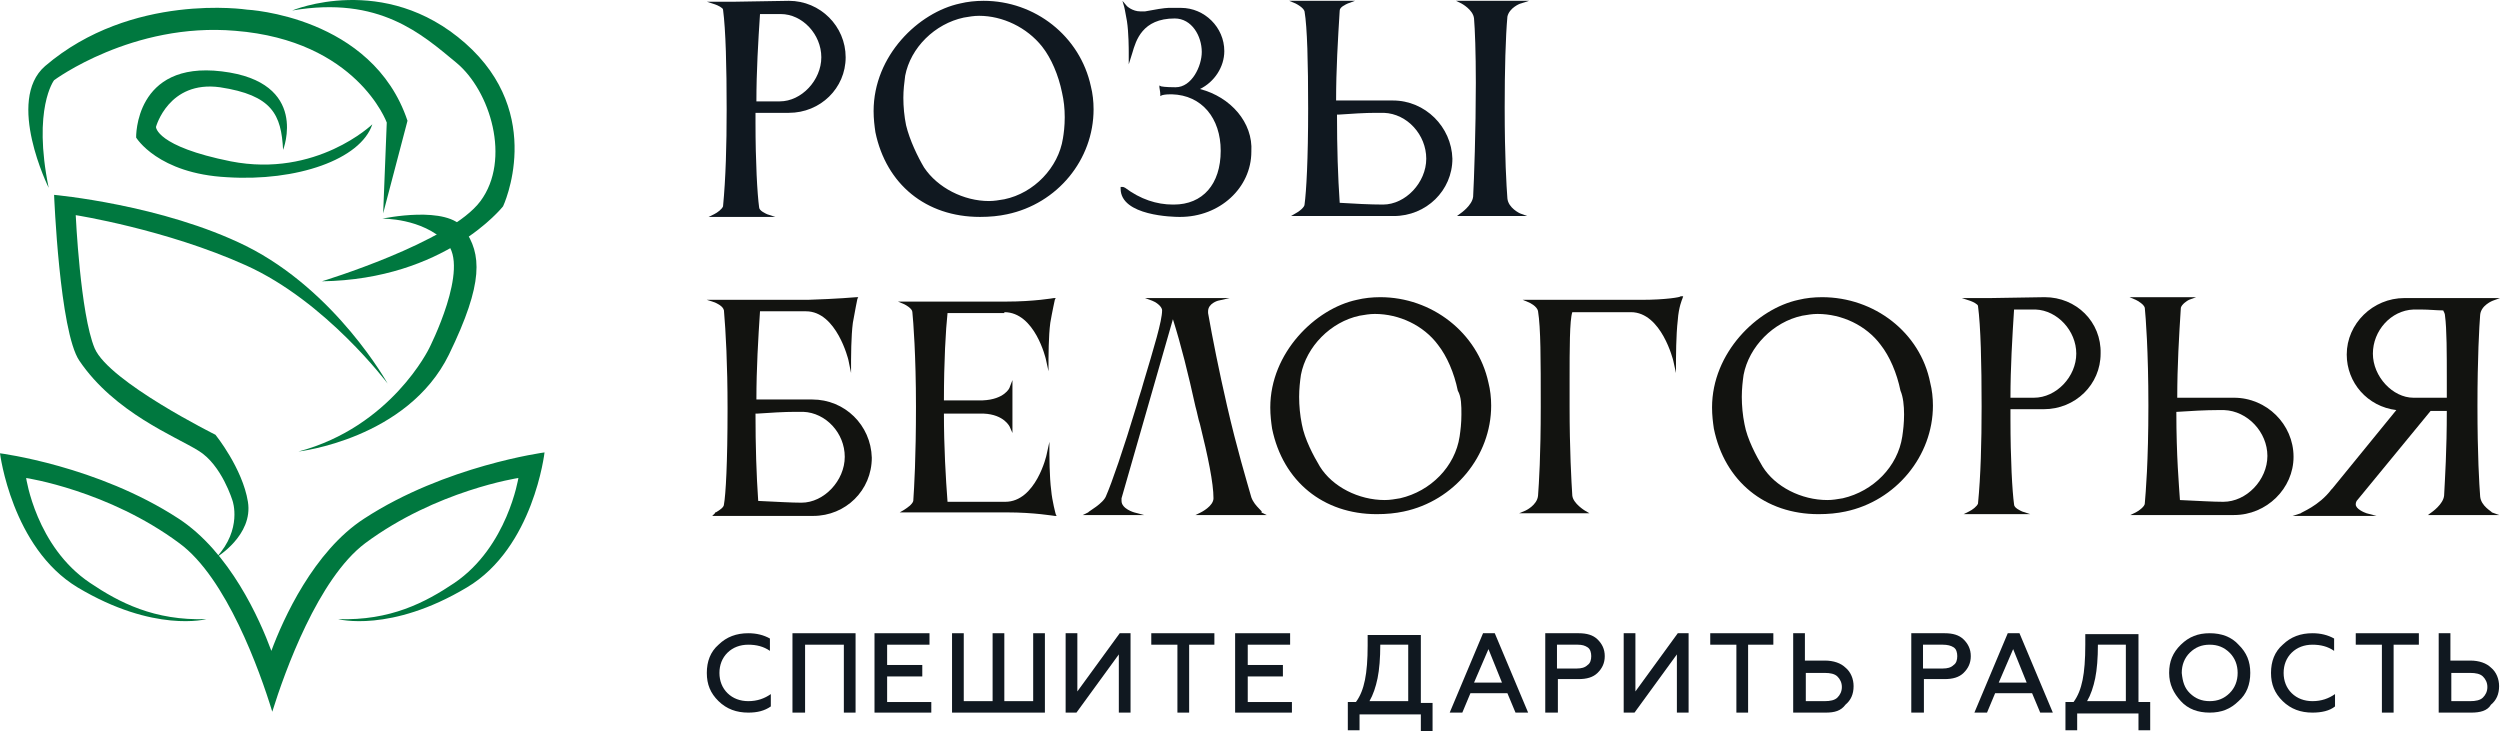 <?xml version="1.0" encoding="UTF-8"?> <svg xmlns="http://www.w3.org/2000/svg" width="424" height="124" viewBox="0 0 424 124" fill="none"> <path d="M346.784 50.402L337.61 50.551H332.717L334.093 51C334.552 51.15 335.469 51.598 335.469 51.898C335.928 55.338 336.081 61.621 336.081 68.951C336.081 75.084 335.928 80.768 335.469 85.406C335.316 85.855 334.552 86.453 333.94 86.752L333.023 87.201H344.338L342.961 86.752C342.656 86.602 341.585 86.154 341.585 85.555C341.279 83.311 340.974 77.926 340.974 71.045V69.4H346.631C351.983 69.4 356.264 65.211 356.264 59.975C356.417 54.59 352.136 50.402 346.784 50.402ZM352.136 59.975C352.136 63.865 348.772 67.455 344.949 67.455H340.974C340.974 62.369 341.279 57.283 341.585 52.496C342.35 52.496 343.267 52.496 344.185 52.496H345.255C348.925 52.645 352.136 56.086 352.136 59.975Z" fill="#121310"></path> <path d="M234.094 50.402C232.718 50.402 231.342 50.551 230.119 50.85C223.085 52.346 215.44 59.826 215.44 69.1C215.44 70.447 215.593 71.643 215.746 72.691C217.581 81.666 224.462 87.201 233.483 87.201C235.165 87.201 236.694 87.051 238.07 86.752C246.633 84.957 252.902 77.328 252.902 68.801C252.902 67.455 252.749 66.109 252.443 64.912C250.608 56.385 242.81 50.402 234.094 50.402ZM247.856 70.297C247.856 71.793 247.703 72.99 247.55 74.037C246.785 79.123 242.657 83.311 237.458 84.508C236.541 84.658 235.776 84.807 234.859 84.807C230.425 84.807 225.991 82.564 223.85 79.123C222.78 77.328 221.251 74.486 220.792 71.943C220.486 70.447 220.333 68.801 220.333 67.305C220.333 65.959 220.486 64.613 220.639 63.566C221.556 58.779 225.685 54.59 230.578 53.543C231.495 53.393 232.26 53.244 233.177 53.244C237.305 53.244 241.434 55.188 243.88 58.479C245.409 60.424 246.633 63.266 247.244 66.258C247.856 67.305 247.856 68.801 247.856 70.297Z" fill="#121310"></path> <path d="M309.017 50.402C307.641 50.402 306.265 50.551 305.041 50.85C298.008 52.346 290.363 59.826 290.363 69.1C290.363 70.447 290.516 71.643 290.669 72.691C292.503 81.666 299.384 87.201 308.405 87.201C310.087 87.201 311.616 87.051 312.992 86.752C321.555 84.957 327.824 77.328 327.824 68.801C327.824 67.455 327.671 66.109 327.365 64.912C325.683 56.385 317.885 50.402 309.017 50.402ZM322.931 70.297C322.931 71.793 322.778 72.99 322.625 74.037C321.861 79.123 317.732 83.311 312.534 84.508C311.616 84.658 310.852 84.807 309.934 84.807C305.5 84.807 301.066 82.564 298.925 79.123C297.855 77.328 296.326 74.486 295.867 71.943C295.562 70.447 295.409 68.801 295.409 67.305C295.409 65.959 295.561 64.613 295.714 63.566C296.632 58.779 300.76 54.59 305.653 53.543C306.571 53.393 307.335 53.244 308.252 53.244C312.381 53.244 316.509 55.188 318.956 58.479C320.485 60.424 321.708 63.266 322.32 66.258C322.778 67.305 322.931 68.801 322.931 70.297Z" fill="#121310"></path> <path d="M133.79 0.139L124.769 0.289H119.876L121.252 0.738C121.711 0.887 122.628 1.336 122.628 1.635C123.087 5.076 123.24 11.358 123.24 18.539C123.24 24.672 123.087 30.207 122.628 34.994C122.475 35.443 121.711 36.041 121.099 36.34L120.182 36.789H131.497L130.12 36.34C129.815 36.19 128.744 35.742 128.744 35.143C128.439 32.9 128.133 27.514 128.133 20.783V19.137H133.79C139.142 19.137 143.423 14.949 143.423 9.713C143.423 4.477 139.142 0.139 133.79 0.139ZM139.295 9.713C139.295 13.602 135.931 17.192 132.261 17.192H128.286C128.286 12.106 128.591 7.02 128.897 2.383C129.662 2.383 130.579 2.383 131.344 2.383H132.414C136.084 2.383 139.295 5.824 139.295 9.713Z" fill="#101820"></path> <path d="M166.817 0.139C165.441 0.139 164.065 0.289 162.842 0.588C155.808 2.084 148.163 9.414 148.163 18.838C148.163 20.184 148.316 21.381 148.469 22.428C150.304 31.254 157.031 36.789 166.206 36.789C167.888 36.789 169.417 36.639 170.793 36.34C179.355 34.545 185.471 27.065 185.471 18.539C185.471 17.192 185.318 15.846 185.013 14.649C183.178 6.123 175.533 0.139 166.817 0.139ZM180.578 19.885C180.578 21.381 180.426 22.578 180.273 23.475C179.508 28.412 175.38 32.75 170.334 33.797C169.417 33.947 168.652 34.096 167.735 34.096C163.453 34.096 159.019 31.852 156.726 28.412C155.655 26.617 154.279 23.774 153.668 21.231C153.362 19.735 153.209 18.09 153.209 16.594C153.209 15.248 153.362 14.051 153.515 12.854C154.432 8.067 158.56 4.029 163.453 2.981C164.371 2.832 165.135 2.682 166.053 2.682C170.028 2.682 174.157 4.627 176.756 7.918C178.285 9.863 179.508 12.705 180.12 15.697C180.426 17.043 180.578 18.389 180.578 19.885Z" fill="#101820"></path> <path d="M203.514 15.098C205.96 13.902 207.642 11.358 207.642 8.666C207.642 4.627 204.278 1.336 200.303 1.336H198.162C197.551 1.336 195.716 1.635 194.187 1.934H194.034C193.881 1.934 193.575 1.934 193.422 1.934C192.046 1.934 191.129 1.037 191.129 1.037L190.364 0.139L190.67 1.186C190.67 1.186 190.823 1.785 191.129 3.58C191.435 5.524 191.435 8.516 191.435 8.815V10.91L192.046 8.965C192.658 6.871 193.728 3.131 199.233 3.131C202.138 3.131 203.82 6.123 203.82 8.815C203.82 11.209 202.138 14.799 199.386 14.799C197.551 14.799 196.939 14.649 196.939 14.649L196.633 14.5V14.799C196.633 14.949 196.786 15.547 196.786 15.996V16.295L197.092 16.145C197.092 16.145 197.551 15.996 198.468 15.996H198.774C203.82 16.145 207.031 20.035 207.031 25.57C207.031 31.254 203.973 34.694 199.08 34.694H198.927C196.175 34.694 193.422 33.797 190.823 31.852C190.517 31.703 190.517 31.703 190.364 31.703H190.058V32.002C190.058 36.639 199.08 36.789 199.997 36.789H200.15C206.878 36.789 212.229 31.852 212.229 25.719C212.535 20.783 208.713 16.445 203.514 15.098Z" fill="#101820"></path> <path d="M236.235 17.043H226.602C226.602 11.807 226.908 6.721 227.214 1.785C227.214 1.186 228.284 0.738 228.59 0.588L229.813 0.139H218.651L219.722 0.588C220.027 0.738 221.098 1.336 221.251 1.934C221.709 4.627 221.862 10.611 221.862 18.389C221.862 27.065 221.556 32.451 221.251 34.694C221.251 35.143 220.333 35.891 219.722 36.191L218.957 36.639H223.697H236.388C241.893 36.639 246.327 32.301 246.327 26.916C246.174 21.531 241.74 17.043 236.235 17.043ZM227.061 19.436C229.202 19.287 231.495 19.137 233.33 19.137C233.636 19.137 233.789 19.137 234.095 19.137C234.247 19.137 234.553 19.137 234.706 19.137C238.682 19.287 241.893 22.877 241.893 26.916C241.893 30.955 238.376 34.694 234.553 34.694C232.413 34.694 229.507 34.545 227.214 34.395C226.908 29.908 226.755 25.121 226.755 19.436H227.061Z" fill="#101820"></path> <path d="M257.947 0.588L259.324 0.139H246.938L247.856 0.588C247.856 0.588 249.844 1.635 249.996 3.131C250.149 4.926 250.302 8.815 250.302 14.051C250.302 21.979 249.996 30.656 249.844 33.348C249.691 34.844 247.703 36.191 247.703 36.191L247.091 36.639H257.794H259.018L257.794 36.191C257.794 36.191 255.807 35.293 255.654 33.647C255.501 31.553 255.195 26.766 255.195 18.24C255.195 11.807 255.348 6.272 255.654 2.832C255.96 1.336 257.794 0.588 257.947 0.588Z" fill="#101820"></path> <path d="M137.766 67.754H128.286C128.286 62.518 128.591 57.432 128.897 52.795H136.695C141.894 52.795 143.882 61.023 143.882 61.023L144.34 63.266V61.023C144.34 61.023 144.34 56.983 144.646 54.74C144.952 52.945 145.411 50.701 145.411 50.701L145.564 50.402H145.258C145.258 50.402 141.894 50.701 137.001 50.85H119.876L121.252 51.299C121.558 51.449 122.628 51.898 122.781 52.645C123.087 56.236 123.393 61.77 123.393 69.25C123.393 78.525 123.087 83.91 122.781 85.555C122.781 86.004 122.17 86.453 121.405 86.902C121.252 86.902 121.252 86.902 121.252 87.051L120.793 87.5H137.919C143.423 87.5 147.857 83.162 147.857 77.627C147.704 72.092 143.27 67.754 137.766 67.754ZM143.27 77.477C143.27 81.516 139.753 85.256 135.931 85.256C134.249 85.256 131.802 85.106 128.591 84.957C128.286 80.469 128.133 75.682 128.133 70.147H128.439C130.579 69.998 133.026 69.848 134.86 69.848C135.166 69.848 135.319 69.848 135.625 69.848C135.778 69.848 136.084 69.848 136.237 69.848C140.059 69.998 143.27 73.439 143.27 77.477Z" fill="#121310"></path> <path d="M170.334 52.944C175.533 52.944 177.367 60.873 177.367 60.873L177.826 62.967V60.873C177.826 60.873 177.826 56.983 178.132 54.74C178.438 52.944 178.897 50.85 178.897 50.85L179.049 50.551H178.744C178.744 50.551 175.38 51.149 170.64 51.149H152.291L153.362 51.598C153.668 51.748 154.738 52.346 154.738 52.944C154.891 54.44 155.349 60.275 155.349 68.951C155.349 77.627 155.044 82.713 154.891 84.957C154.738 85.555 153.82 86.154 153.362 86.453L152.597 86.902H170.793C175.38 86.902 178.744 87.5 178.897 87.5H179.202L179.049 87.201C179.049 87.201 178.438 84.957 178.285 83.162C177.979 80.918 177.979 77.029 177.979 77.029V74.934L177.52 77.029C177.52 77.178 175.686 85.106 170.487 85.106H160.701C160.395 81.067 160.089 75.832 160.089 70.147H166.817C170.334 70.297 171.251 72.391 171.251 72.391L171.71 73.438V64.463L171.251 65.66C171.251 65.809 170.334 67.754 166.664 67.904H160.089C160.089 61.322 160.395 55.936 160.701 53.094H170.334V52.944Z" fill="#121310"></path> <path d="M212.229 84.359C211.465 81.666 209.783 76.131 208.101 68.801C206.725 62.818 205.655 57.432 204.89 53.094C204.89 52.944 204.89 52.944 204.89 52.795C204.89 51.449 206.572 51 206.572 51L208.56 50.551H194.187L195.41 51C195.869 51.149 197.092 51.897 197.092 52.645C197.092 54.44 195.716 58.928 193.881 65.061C193.575 66.258 193.116 67.455 192.811 68.651C190.517 76.281 188.529 81.965 187.612 84.059C187.153 85.406 184.554 86.752 184.554 86.902L183.636 87.35H194.034L192.352 86.902C192.352 86.902 190.211 86.303 190.211 84.957C190.211 84.807 190.211 84.658 190.211 84.508L198.927 54.141C200.303 58.479 201.526 63.416 202.749 68.951C203.055 69.998 203.208 71.045 203.514 71.942C204.89 77.477 205.807 81.965 205.807 84.508C205.807 85.854 203.667 86.902 203.667 86.902L202.749 87.35H214.829L213.911 86.902C214.37 86.752 212.841 86.004 212.229 84.359Z" fill="#121310"></path> <path d="M278.436 50.85H258.253L259.323 51.299C259.323 51.299 260.7 51.897 260.853 52.795C261.311 55.637 261.311 60.873 261.311 68.951C261.311 77.328 261.005 81.965 260.853 84.059C260.7 85.705 258.712 86.602 258.712 86.602L257.642 87.051H269.568L268.803 86.602C268.803 86.602 266.816 85.406 266.663 84.059C266.51 81.666 266.204 76.281 266.204 68.951V64.463C266.204 59.227 266.204 54.291 266.663 52.944H276.602C281.8 52.944 283.788 61.172 283.788 61.172L284.247 63.266V61.022C284.247 61.022 284.247 56.834 284.552 54.291C284.705 52.047 285.317 50.701 285.317 50.701L285.47 50.252H285.011C285.164 50.401 282.412 50.85 278.436 50.85Z" fill="#121310"></path> <path d="M378.894 67.455H369.261C369.261 62.07 369.567 56.983 369.872 52.197C370.025 51.598 370.943 51 371.248 50.85L372.472 50.402H361.157L362.227 50.85C362.533 51 363.603 51.598 363.756 52.197C363.909 53.693 364.368 59.527 364.368 68.801C364.368 78.375 363.909 83.611 363.756 85.406C363.756 85.855 362.839 86.602 362.227 86.902L361.31 87.35H378.894C384.398 87.35 388.985 82.863 388.985 77.477C388.985 71.943 384.398 67.455 378.894 67.455ZM384.551 77.328C384.551 81.367 381.034 85.106 377.059 85.106C375.377 85.106 372.93 84.957 369.719 84.807C369.567 82.414 369.108 77.477 369.108 69.848H369.261C371.401 69.699 374.154 69.549 376.141 69.549H377.212C381.187 69.699 384.551 73.289 384.551 77.328Z" fill="#121310"></path> <path d="M420.636 84.209C420.483 82.115 420.177 77.328 420.177 68.801C420.177 60.723 420.483 55.338 420.636 53.393C420.789 51.748 422.777 51 422.777 51L424 50.551H407.792C402.441 50.551 398.006 54.889 398.006 60.125C398.006 64.912 401.523 68.951 406.416 69.549L395.56 82.863L395.407 83.012C393.266 85.854 390.208 86.902 390.208 87.051L388.832 87.5H403.052L401.37 87.051C400.912 86.902 399.535 86.303 399.535 85.555C399.535 85.406 399.536 85.256 399.688 84.957L412.226 69.699H414.979C414.979 76.43 414.673 81.067 414.52 84.059C414.367 85.555 412.379 86.902 412.379 86.902L411.768 87.35H423.847L422.624 86.902C422.624 86.752 420.789 85.854 420.636 84.209ZM402.441 59.975C402.441 56.086 405.499 52.645 409.321 52.496C409.78 52.496 410.239 52.496 410.697 52.496C411.921 52.496 413.297 52.645 414.367 52.645C414.52 52.944 414.673 53.244 414.673 53.543C414.979 55.787 414.979 59.975 414.979 64.313V67.455H409.321C405.805 67.455 402.441 63.865 402.441 59.975Z" fill="#121310"></path> <path d="M36.697 94.531C36.697 94.531 42.966 90.791 42.048 85.106C41.131 79.422 36.544 73.738 36.544 73.738C36.544 73.738 18.501 64.762 16.055 59.078C13.608 53.244 12.844 36.49 12.844 36.49C12.844 36.49 28.134 38.883 41.742 45.016C55.351 51.15 65.748 65.061 65.748 65.061C65.748 65.061 57.033 49.354 41.742 41.725C27.523 34.694 9.174 33.049 9.174 33.049C9.174 33.049 10.092 56.236 13.456 61.172C19.419 69.998 29.816 74.037 33.639 76.43C37.614 78.824 39.449 84.957 39.449 84.957C39.449 84.957 41.131 89.744 36.697 94.531Z" fill="#00783F"></path> <path d="M64.831 37.088C64.831 37.088 71.559 36.938 75.687 41.127C79.815 45.315 72.782 59.078 72.782 59.078C72.782 59.078 66.36 72.391 50.611 76.58C50.611 76.58 69.112 74.486 76.146 60.125C82.109 47.858 81.65 43.072 78.745 38.883C75.993 34.694 64.831 37.088 64.831 37.088Z" fill="#00783F"></path> <path d="M54.586 47.709C54.586 47.709 76.299 41.127 81.497 34.096C86.696 27.065 83.179 15.397 77.369 10.611C71.559 5.824 64.372 -0.758 49.541 1.785C49.541 1.785 65.137 -4.797 78.898 7.319C92.659 19.436 85.32 34.994 85.32 34.994C85.32 34.994 75.534 47.41 54.586 47.709Z" fill="#00783F"></path> <path d="M8.257 31.852C8.257 31.852 0.917 17.043 7.645 11.209C22.324 -1.357 41.895 1.635 41.895 1.635C41.895 1.635 63.149 2.682 69.112 20.483L64.984 36.19L65.595 20.783C65.595 20.783 60.55 6.871 39.908 5.225C22.477 3.729 9.174 13.602 9.174 13.602C9.174 13.602 5.505 18.389 8.257 31.852Z" fill="#00783F"></path> <path d="M48.012 25.42C48.012 25.42 52.599 13.902 37.614 12.106C22.783 10.311 23.088 23.326 23.088 23.326C23.088 23.326 26.758 29.459 38.532 30.057C50.305 30.805 61.161 27.065 63.149 21.082C63.149 21.082 53.669 30.207 39.143 27.365C26.452 24.822 26.452 21.531 26.452 21.531C26.452 21.531 28.593 13.602 37.308 14.799C46.177 16.145 47.706 19.436 48.012 25.42Z" fill="#00783F"></path> <path fill-rule="evenodd" clip-rule="evenodd" d="M61.773 87.949C53.21 93.484 48.011 105.002 46.024 110.387C44.036 105.002 38.99 93.633 30.275 87.949C16.514 78.973 0 76.879 0 76.879C0 76.879 1.988 92.885 13.15 99.617C26.146 107.395 35.015 105.002 35.015 105.002C26.146 105.301 20.183 102.16 15.29 98.869C6.116 92.736 4.434 81.067 4.434 81.067C4.434 81.067 18.348 83.162 30.428 92.137C38.379 97.971 44.036 113.678 46.177 120.709C48.317 113.828 53.975 98.121 61.926 92.137C74.005 83.162 87.919 81.067 87.919 81.067C87.919 81.067 86.084 92.736 77.063 98.869C72.17 102.16 66.207 105.301 57.339 105.002C57.339 105.002 66.207 107.395 79.204 99.617C90.519 92.885 92.353 76.729 92.353 76.729C92.353 76.729 75.534 78.973 61.773 87.949Z" fill="#00783F"></path> <path d="M136.39 120.859H134.402V107.395H145.105V120.859H143.117V109.34H136.542V120.859H136.39Z" fill="#101820"></path> <path d="M157.949 120.859H148.316V107.395H157.643V109.34H150.457V112.781H156.42V114.725H150.457V119.064H157.949V120.859Z" fill="#101820"></path> <path d="M218.957 120.859H209.477V107.395H218.804V109.34H211.618V112.781H217.581V114.725H211.618V119.064H219.11V120.859H218.957Z" fill="#101820"></path> <path d="M177.367 120.859H161.466V107.395H163.453V118.914H168.346V107.395H170.334V118.914H175.227V107.395H177.215V120.859H177.367Z" fill="#101820"></path> <path d="M248.009 120.859H245.868L251.525 107.395H253.513L259.171 120.859H257.03L255.654 117.568H249.385L248.009 120.859ZM252.443 110.088L249.996 115.773H254.736L252.443 110.088Z" fill="#101820"></path> <path d="M277.213 120.859H275.378V107.395H277.366V117.268L284.552 107.395H286.387V120.859H284.4V110.986L277.213 120.859Z" fill="#101820"></path> <path d="M182.566 120.859H180.731V107.395H182.719V117.268L189.906 107.395H191.74V120.859H189.753V110.986L182.566 120.859Z" fill="#101820"></path> <path d="M290.057 109.34V107.395H300.76V109.34H296.479V120.859H294.491V109.34H290.057Z" fill="#101820"></path> <path d="M195.257 109.34V107.395H205.96V109.34H201.679V120.859H199.691V109.34H195.257Z" fill="#101820"></path> <path d="M309.629 120.859H304.124V107.395H306.112V112.033H309.476C311.005 112.033 312.228 112.482 312.992 113.229C313.91 113.977 314.369 115.174 314.369 116.371C314.369 117.717 313.91 118.764 312.992 119.512C312.228 120.559 311.158 120.859 309.629 120.859ZM306.265 113.977V118.914H309.476C310.393 118.914 311.158 118.764 311.616 118.316C312.075 117.867 312.381 117.268 312.381 116.52C312.381 115.773 312.075 115.174 311.616 114.725C311.158 114.277 310.393 114.127 309.476 114.127H306.265V113.977Z" fill="#101820"></path> <path d="M326.142 120.859H324.154V107.395H329.812C331.188 107.395 332.258 107.695 333.023 108.443C333.787 109.191 334.246 110.088 334.246 111.285C334.246 112.482 333.787 113.379 333.023 114.127C332.258 114.875 331.188 115.174 329.812 115.174H326.295V120.859H326.142ZM326.142 109.34V113.379H329.506C330.27 113.379 330.882 113.229 331.341 112.781C331.8 112.482 331.952 111.883 331.952 111.285C331.952 110.686 331.8 110.088 331.341 109.789C330.882 109.49 330.27 109.34 329.506 109.34H326.142Z" fill="#101820"></path> <path d="M264.063 120.859H262.076V107.395H267.733C269.109 107.395 270.18 107.695 270.944 108.443C271.709 109.191 272.167 110.088 272.167 111.285C272.167 112.482 271.709 113.379 270.944 114.127C270.18 114.875 269.109 115.174 267.733 115.174H264.216V120.859H264.063ZM264.063 109.34V113.379H267.427C268.192 113.379 268.803 113.229 269.262 112.781C269.721 112.482 269.874 111.883 269.874 111.285C269.874 110.686 269.721 110.088 269.262 109.789C268.803 109.49 268.345 109.34 267.58 109.34H264.063Z" fill="#101820"></path> <path d="M336.998 120.859H334.858L340.515 107.395H342.503L348.16 120.859H346.02L344.643 117.568H338.374L336.998 120.859ZM341.432 110.088L338.986 115.773H343.726L341.432 110.088Z" fill="#101820"></path> <path d="M352.289 123.85H350.301V119.064H351.677C352.441 118.016 352.9 116.82 353.206 115.324C353.512 113.828 353.665 111.883 353.665 109.34V107.545H362.686V119.064H364.674V123.85H362.686V121.008H352.289V123.85ZM353.97 118.914H360.545V109.34H355.805C355.805 111.584 355.652 113.529 355.347 115.025C355.041 116.52 354.582 117.867 353.97 118.914Z" fill="#101820"></path> <path d="M230.578 123.85H228.59V119.063H229.966C230.731 118.016 231.189 116.82 231.495 115.324C231.801 113.828 231.954 111.883 231.954 109.49V107.695H240.975V119.213H242.963V124H240.975V121.158H230.578V123.85ZM232.26 118.914H238.834V109.34H234.095C234.095 111.584 233.942 113.529 233.636 115.025C233.33 116.52 232.871 117.867 232.26 118.914Z" fill="#101820"></path> <path d="M379.658 118.914C378.282 120.26 376.753 120.859 374.765 120.859C372.778 120.859 371.096 120.26 369.872 118.914C368.649 117.568 367.885 116.072 367.885 114.127C367.885 112.182 368.496 110.686 369.872 109.34C371.248 107.994 372.778 107.395 374.765 107.395C376.753 107.395 378.435 107.994 379.658 109.34C381.034 110.686 381.646 112.182 381.646 114.127C381.646 116.072 381.034 117.717 379.658 118.914ZM371.401 117.568C372.319 118.465 373.389 118.914 374.765 118.914C376.141 118.914 377.212 118.465 378.129 117.568C379.047 116.67 379.505 115.473 379.505 114.127C379.505 112.781 379.047 111.584 378.129 110.686C377.212 109.789 376.141 109.34 374.765 109.34C373.389 109.34 372.319 109.789 371.401 110.686C370.484 111.584 370.025 112.781 370.025 114.127C370.178 115.623 370.484 116.67 371.401 117.568Z" fill="#101820"></path> <path d="M392.196 120.859C390.208 120.859 388.527 120.26 387.15 118.914C385.774 117.568 385.163 116.072 385.163 114.127C385.163 112.182 385.774 110.537 387.15 109.34C388.527 107.994 390.208 107.395 392.196 107.395C393.572 107.395 394.796 107.695 395.866 108.293V110.387C394.796 109.639 393.572 109.34 392.196 109.34C390.82 109.34 389.597 109.789 388.679 110.686C387.762 111.584 387.303 112.781 387.303 114.127C387.303 115.473 387.762 116.67 388.679 117.568C389.597 118.465 390.82 118.914 392.196 118.914C393.725 118.914 394.948 118.465 396.019 117.717V119.811C395.101 120.559 393.725 120.859 392.196 120.859Z" fill="#101820"></path> <path d="M126.91 120.859C124.922 120.859 123.24 120.26 121.864 118.914C120.488 117.568 119.876 116.072 119.876 114.127C119.876 112.182 120.488 110.537 121.864 109.34C123.24 107.994 124.922 107.395 126.91 107.395C128.286 107.395 129.509 107.695 130.579 108.293V110.387C129.509 109.639 128.286 109.34 126.91 109.34C125.533 109.34 124.31 109.789 123.393 110.686C122.475 111.584 122.017 112.781 122.017 114.127C122.017 115.473 122.475 116.67 123.393 117.568C124.31 118.465 125.533 118.914 126.91 118.914C128.439 118.914 129.662 118.465 130.732 117.717V119.811C129.662 120.559 128.439 120.859 126.91 120.859Z" fill="#101820"></path> <path d="M399.536 109.34V107.395H410.239V109.34H405.957V120.859H403.97V109.34H399.536Z" fill="#101820"></path> <path d="M419.107 120.859H413.603V107.395H415.59V112.033H418.954C420.483 112.033 421.706 112.482 422.471 113.229C423.388 113.977 423.847 115.174 423.847 116.371C423.847 117.717 423.388 118.764 422.471 119.512C421.859 120.559 420.636 120.859 419.107 120.859ZM415.743 113.977V118.914H418.954C419.872 118.914 420.636 118.764 421.095 118.316C421.554 117.867 421.859 117.268 421.859 116.52C421.859 115.773 421.554 115.174 421.095 114.725C420.636 114.277 419.872 114.127 418.954 114.127H415.743V113.977Z" fill="#101820"></path> </svg> 